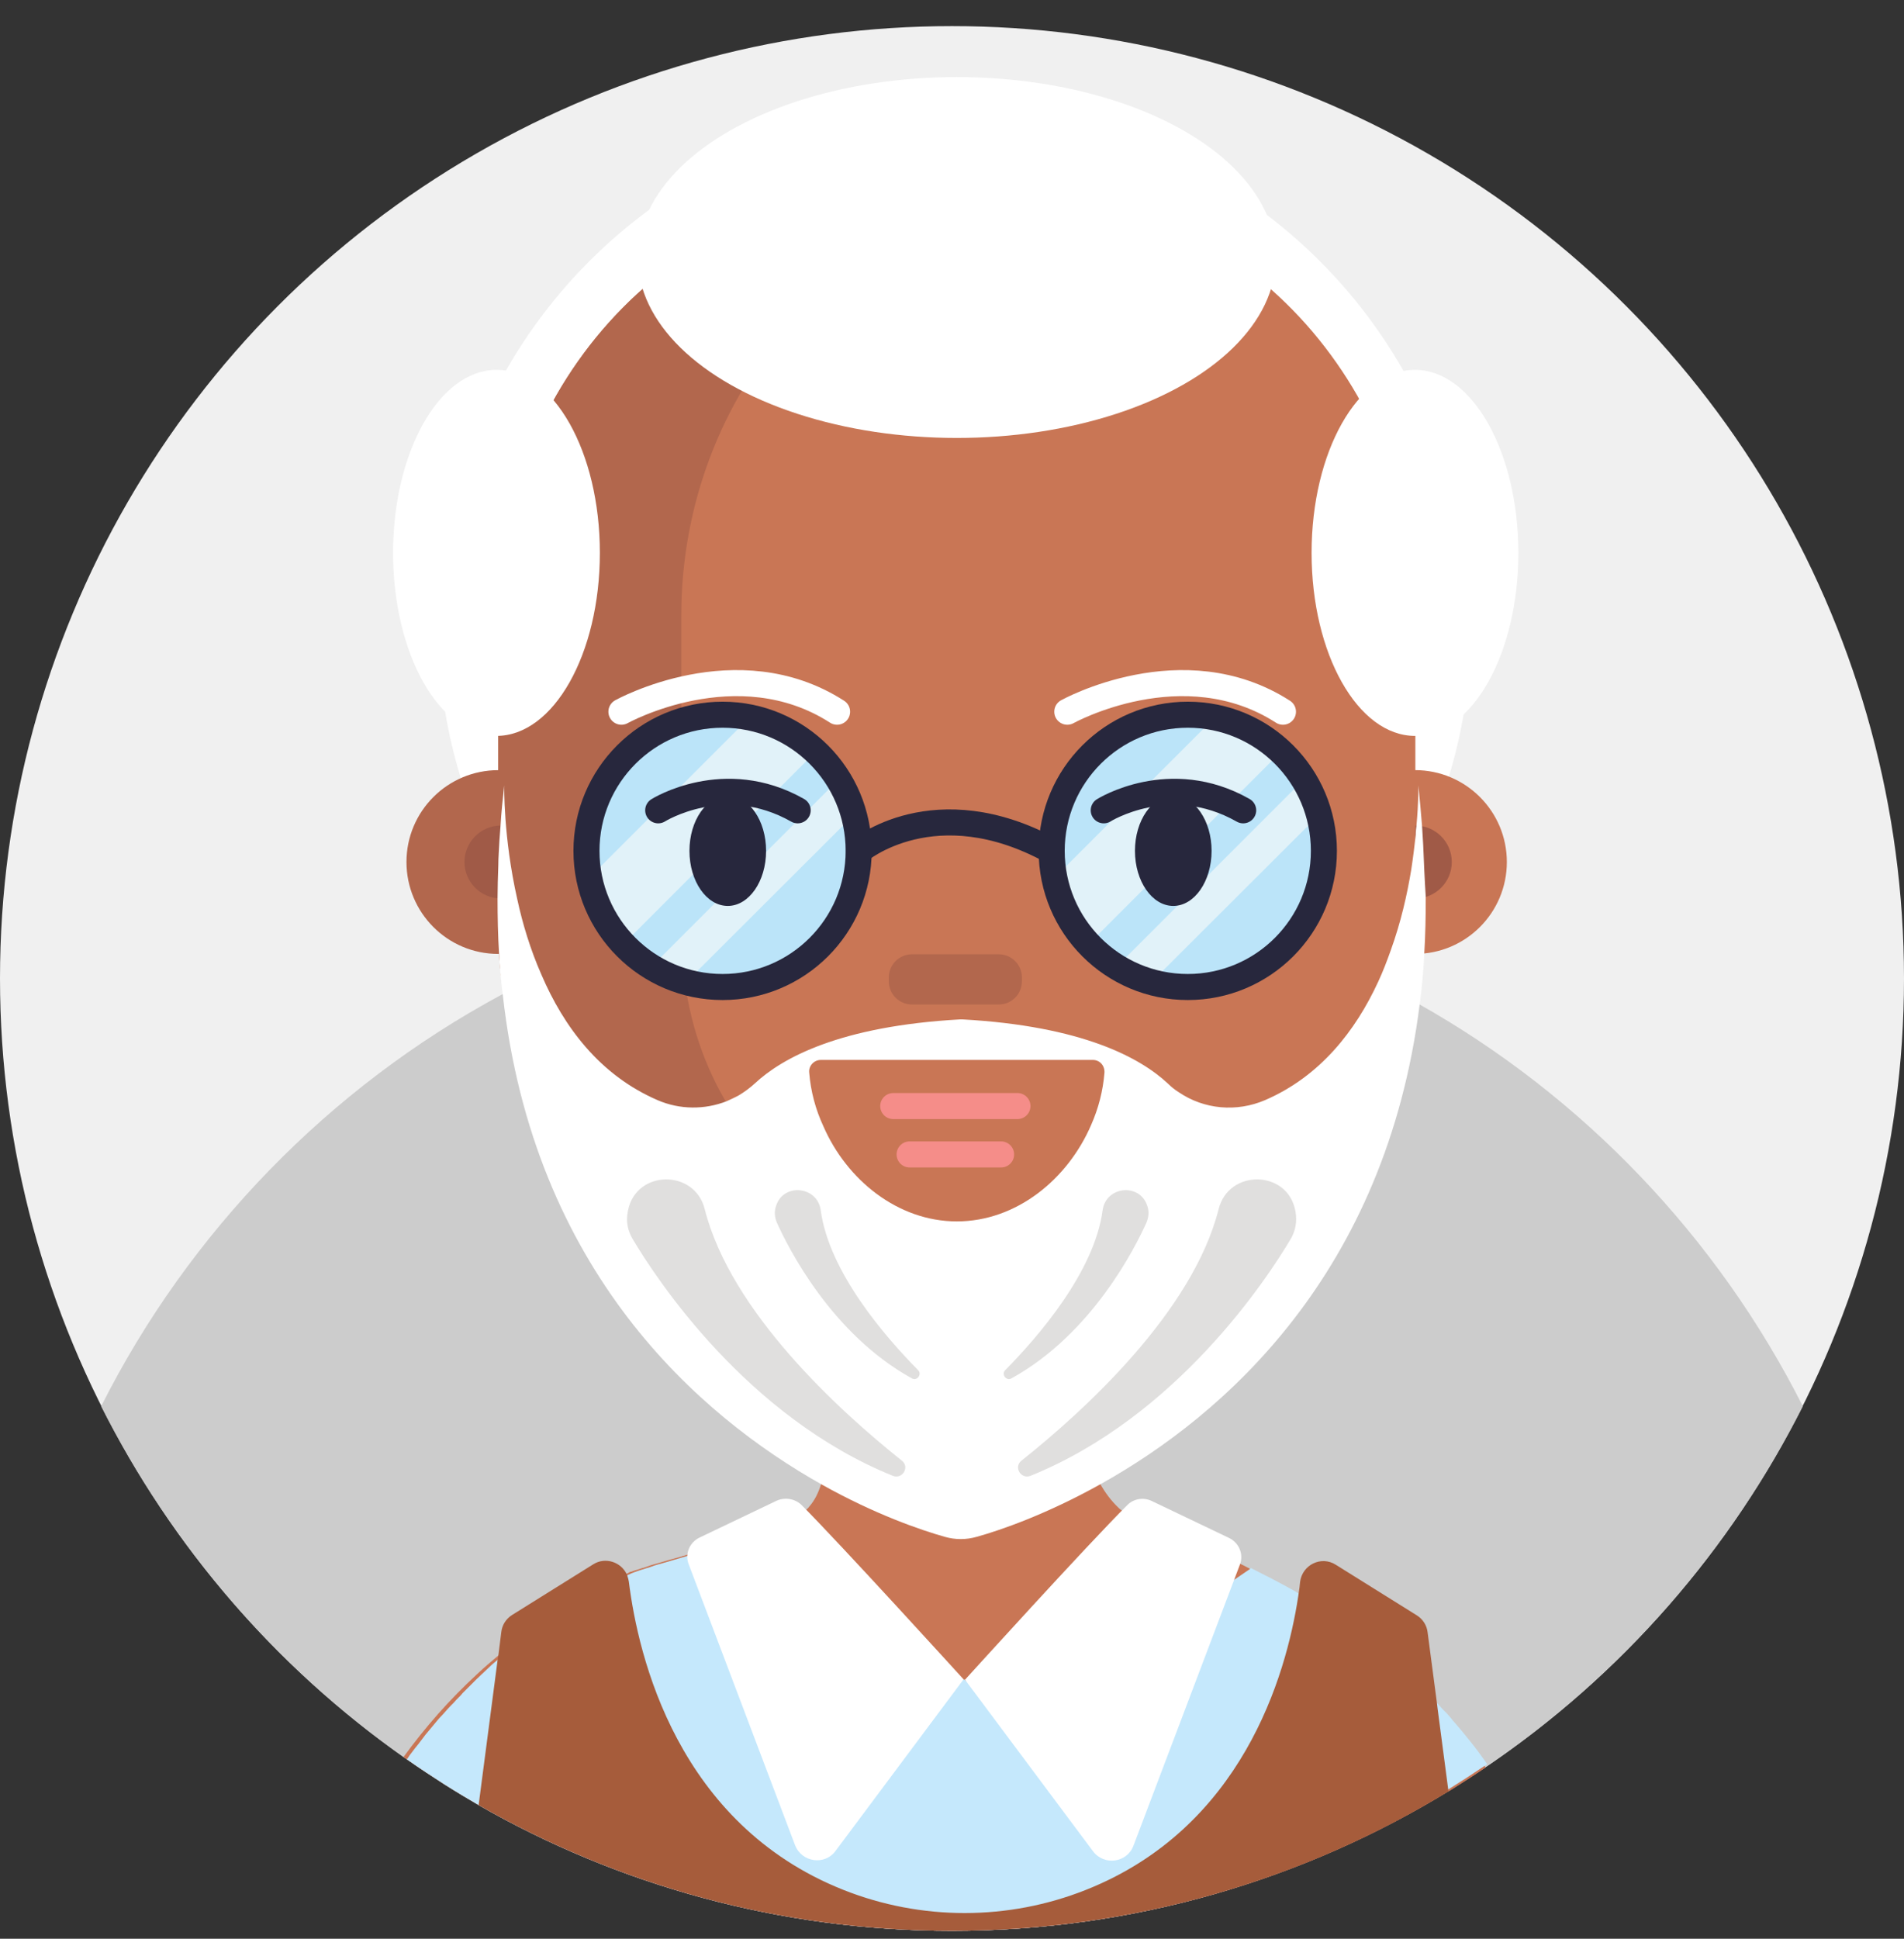 <?xml version="1.0" encoding="UTF-8"?>
<svg width="56px" height="57px" viewBox="0 0 56 57" version="1.1" xmlns="http://www.w3.org/2000/svg" xmlns:xlink="http://www.w3.org/1999/xlink">
    <rect x="0" y="0" width="56" height="57" fill="#333333" stroke="none"/>
    <title>C04D3917-14E2-474A-BCAD-5DCCEEE97582</title>
    <g id="Page-1" stroke="none" stroke-width="1" fill="none" fill-rule="evenodd">
        <g id="Cricbaba-Profile-Menu---Account-setting-1.02" transform="translate(-622, -501)">
            <g id="avatars-men" transform="translate(494, 374)">
                <g id="Avatar-Users-Cricbaba-GREY_28" transform="translate(128, 127.768)">
                    <circle id="XMLID_2324_" fill="#F0F0F0" fill-rule="nonzero" cx="28" cy="28" r="28"></circle>
                    <g id="XMLID_00000135671365147026412200000013111932372019214739_" transform="translate(2.975, 1.498)">
                        <path d="M50.05,39.08 C47.906,43.334 44.712,46.966 40.819,49.623 C40.786,49.645 40.753,49.667 40.72,49.689 C40.381,49.919 40.042,50.138 39.692,50.356 C39.681,50.367 39.67,50.367 39.648,50.378 C35.394,52.992 30.384,54.502 25.025,54.502 C19.961,54.502 15.203,53.156 11.102,50.805 C10.762,50.608 10.434,50.411 10.106,50.203 C9.734,49.962 9.363,49.722 8.991,49.459 C8.958,49.438 8.925,49.416 8.892,49.394 C5.141,46.747 2.078,43.203 0,39.08 C2.592,33.939 6.716,29.706 11.769,26.983 C11.791,26.972 11.812,26.961 11.834,26.95 C11.834,26.95 11.834,26.95 11.834,26.95 C12.184,26.764 12.545,26.578 12.917,26.403 C13.147,26.294 13.377,26.184 13.606,26.086 C14.153,25.845 14.711,25.616 15.269,25.408 L15.269,25.408 C15.356,25.375 15.444,25.342 15.542,25.309 C16.045,25.134 16.548,24.959 17.052,24.817 C17.281,24.752 17.5,24.686 17.73,24.62 C18.364,24.445 18.998,24.303 19.644,24.172 C20.464,24.008 21.295,23.887 22.148,23.8 C23.089,23.702 24.052,23.658 25.025,23.658 C26.064,23.658 27.092,23.712 28.098,23.822 L28.098,23.822 C28.864,23.909 29.619,24.019 30.363,24.161 C30.778,24.238 31.183,24.336 31.598,24.434 C31.992,24.522 32.375,24.631 32.769,24.741 C33.502,24.948 34.223,25.189 34.923,25.462 C35.481,25.67 36.017,25.9 36.553,26.141 C36.881,26.294 37.209,26.447 37.538,26.611 C37.844,26.764 38.161,26.928 38.467,27.092 C38.555,27.147 38.653,27.191 38.741,27.245 C43.586,29.969 47.534,34.103 50.05,39.08 Z" id="XMLID_00000010307336686684788490000015078639975153224617_" fill="#CCCCCC" fill-rule="nonzero"></path>
                        <g id="XMLID_00000046302449530102439160000006991980020328281259_" transform="translate(8.586, 0)">
                            <circle id="XMLID_00000120532655221029799370000018287434970022445187_" fill="#FFFFFF" fill-rule="nonzero" cx="16.516" cy="16.155" r="15.192"></circle>
                            <path d="M32.134,49.7 C31.795,49.93 31.456,50.148 31.106,50.367 C31.095,50.378 31.084,50.378 31.062,50.389 C26.808,52.992 21.798,54.502 16.439,54.502 C11.375,54.502 6.617,53.156 2.516,50.805 C2.177,50.608 1.848,50.411 1.52,50.203 C1.148,49.962 0.777,49.722 0.405,49.459 C0.372,49.438 0.339,49.416 0.306,49.394 C0.941,48.519 1.663,47.698 2.483,46.944 C2.68,46.758 2.888,46.583 3.095,46.408 C3.237,46.288 3.38,46.178 3.522,46.058 C4.495,45.292 5.6,44.614 6.836,44.023 C6.847,44.013 6.858,44.013 6.869,44.002 C6.902,43.991 6.923,43.98 6.956,43.958 C6.967,43.947 6.978,43.947 7,43.947 C7.033,43.936 7.077,43.914 7.12,43.903 C7.153,43.892 7.186,43.881 7.23,43.87 C7.273,43.859 7.317,43.837 7.372,43.827 C7.438,43.805 7.492,43.783 7.558,43.761 C7.634,43.739 7.7,43.717 7.787,43.695 C7.995,43.63 8.236,43.564 8.477,43.498 C8.488,43.498 8.488,43.498 8.498,43.487 C8.542,43.477 8.597,43.466 8.641,43.444 C8.684,43.433 8.739,43.422 8.794,43.4 C8.881,43.378 8.969,43.345 9.067,43.323 C9.319,43.258 9.581,43.181 9.833,43.105 C10.762,42.831 11.648,42.514 12.075,42.186 C12.108,42.164 12.13,42.142 12.152,42.12 C12.173,42.098 12.206,42.077 12.228,42.044 C12.403,41.847 12.512,41.617 12.589,41.366 C12.709,40.983 12.731,40.534 12.731,40.086 C12.72,39.583 12.666,39.058 12.655,38.587 C12.655,38.5 12.655,38.413 12.655,38.336 C12.655,38.062 12.655,37.822 12.644,37.603 L12.644,37.603 C12.622,36.597 12.556,36.127 12.633,35.886 C12.709,35.645 12.928,35.612 13.442,35.481 C13.683,35.427 13.978,35.35 14.361,35.219 C14.438,35.197 14.623,35.164 14.886,35.131 L14.886,35.131 C16.166,34.989 19.261,34.847 20.223,35.098 C20.344,35.131 20.42,35.164 20.475,35.208 C20.65,35.372 20.738,35.612 20.781,35.93 C20.836,36.345 20.814,36.859 20.748,37.406 C20.694,37.866 20.628,38.347 20.562,38.806 C20.497,39.32 20.453,39.812 20.464,40.228 C20.475,40.491 20.508,40.72 20.584,40.906 C20.639,41.059 20.705,41.202 20.781,41.333 C20.945,41.628 21.131,41.869 21.339,42.066 C21.361,42.087 21.383,42.109 21.416,42.131 C22.105,42.744 23.034,42.973 24.073,43.356 C24.281,43.433 24.489,43.52 24.708,43.619 C24.73,43.63 24.752,43.641 24.773,43.652 C24.806,43.663 24.839,43.673 24.872,43.695 C24.883,43.695 24.894,43.706 24.905,43.706 C24.981,43.739 25.058,43.783 25.123,43.816 C25.134,43.827 25.156,43.827 25.167,43.837 C25.178,43.848 25.189,43.848 25.2,43.859 C25.583,44.045 25.955,44.242 26.316,44.439 C26.425,44.494 26.523,44.559 26.633,44.614 C27.409,45.073 28.131,45.566 28.788,46.091 C29.148,46.375 29.488,46.67 29.816,46.977 C30.144,47.283 30.45,47.6 30.745,47.917 C31.248,48.519 31.708,49.098 32.134,49.7 Z" id="XMLID_00000144305723007929302530000001255123712808867000_" fill="#C97655" fill-rule="nonzero"></path>
                            <path d="M30.067,15.838 L30.067,25.014 C30.067,31.861 24.62,34.048 20.65,37.527 C18.288,39.594 14.875,39.594 12.512,37.527 C8.542,34.048 3.095,31.85 3.095,25.014 L3.095,15.838 C3.095,15.531 3.106,15.214 3.128,14.919 C3.566,8.619 8.4,3.609 14.383,3.358 C14.547,3.347 14.711,3.347 14.875,3.347 L18.288,3.347 C24.642,3.347 29.827,8.695 30.056,15.378 C30.056,15.531 30.067,15.684 30.067,15.838 Z" id="XMLID_00000038413080161235374510000018176393920086809257_" fill="#C97655" fill-rule="nonzero"></path>
                            <path d="M8.477,25.014 L8.477,15.838 C8.477,9.286 13.223,3.916 19.272,3.38 C18.944,3.347 18.616,3.336 18.288,3.336 L14.875,3.336 C8.367,3.336 3.095,8.936 3.095,15.838 L3.095,20.377 C1.608,20.377 0.394,21.58 0.394,23.078 C0.394,24.566 1.597,25.78 3.095,25.78 C3.106,25.78 3.117,25.78 3.117,25.78 C3.511,32.025 8.684,34.18 12.502,37.527 C14.438,39.222 17.073,39.528 19.261,38.445 C18.78,38.205 18.309,37.898 17.883,37.527 C13.912,34.048 8.477,31.85 8.477,25.014 Z" id="XMLID_00000062879478459354646270000003368515774838014352_" fill="#B2674D" fill-rule="nonzero"></path>
                            <circle id="XMLID_00000106829938922592670000000000764125101959501713_" fill="#C97655" fill-rule="nonzero" cx="30.056" cy="23.078" r="2.702"></circle>
                            <path d="M6.716,18.659 C6.716,18.659 10.117,16.767 13.059,18.659" id="XMLID_00000029759708739490832080000013530232614815156383_" stroke="#FFFFFF" stroke-width="0.766" stroke-linecap="round"></path>
                            <path d="M19.83,18.659 C19.83,18.659 23.231,16.767 26.173,18.659" id="XMLID_00000169533811865445522090000002976391796051899034_" stroke="#FFFFFF" stroke-width="0.766" stroke-linecap="round"></path>
                            <path d="M17.817,27.267 L15.258,27.267 C14.886,27.267 14.58,26.961 14.58,26.589 L14.58,26.469 C14.58,26.097 14.886,25.791 15.258,25.791 L17.817,25.791 C18.189,25.791 18.495,26.097 18.495,26.469 L18.495,26.589 C18.495,26.961 18.189,27.267 17.817,27.267 Z" id="XMLID_00000062894650690478465910000015578682990977998996_" fill="#B2674D" fill-rule="nonzero"></path>
                            <path d="M3.172,22.006 C2.581,22.006 2.1,22.488 2.1,23.078 C2.1,23.669 2.581,24.15 3.172,24.15 L3.172,22.006 Z" id="XMLID_00000069374167432012222540000011912885239466073231_" fill="#A05A47" fill-rule="nonzero"></path>
                            <path d="M30.067,24.15 C30.658,24.15 31.139,23.669 31.139,23.078 C31.139,22.488 30.658,22.006 30.067,22.006 L30.067,24.15 Z" id="XMLID_00000157299864926339784130000000518156857608587198_" fill="#A05A47" fill-rule="nonzero"></path>
                            <path d="M30.297,22.564 L30.297,22.564 C30.286,22.378 30.275,22.203 30.264,22.017 C30.231,21.623 30.198,21.23 30.155,20.825 C30.155,20.825 30.166,21.284 30.1,22.006 C30.089,22.094 30.078,22.181 30.078,22.28 C30.045,22.586 30.002,22.936 29.947,23.297 C29.947,23.297 29.947,23.297 29.947,23.297 C29.827,24.03 29.641,24.85 29.345,25.67 C29.236,25.977 29.116,26.294 28.973,26.6 C28.306,28.044 27.267,29.378 25.648,30.078 C24.806,30.439 23.855,30.352 23.111,29.848 C22.991,29.772 22.881,29.684 22.783,29.586 C21.984,28.842 20.289,27.902 16.745,27.705 L16.745,27.705 C16.734,27.705 16.723,27.705 16.712,27.705 C16.702,27.705 16.691,27.705 16.68,27.705 L16.68,27.705 C13.136,27.902 11.441,28.842 10.642,29.586 C10.5,29.717 10.336,29.837 10.172,29.936 C10.052,30.002 9.931,30.056 9.811,30.111 C9.166,30.363 8.433,30.363 7.777,30.078 C6.081,29.345 5.02,27.923 4.364,26.392 C4.036,25.648 3.806,24.883 3.653,24.172 C3.237,22.334 3.27,20.825 3.27,20.825 C3.227,21.219 3.183,21.613 3.161,22.006 C3.15,22.148 3.139,22.302 3.128,22.444 C3.117,22.695 3.095,22.947 3.095,23.188 C3.084,23.505 3.073,23.833 3.073,24.139 C3.073,24.697 3.084,25.244 3.117,25.769 C3.139,26.184 3.172,26.589 3.227,26.983 C4.134,35.12 8.991,39.353 12.622,41.388 C14.186,42.263 15.531,42.722 16.231,42.919 C16.538,43.006 16.855,43.006 17.161,42.919 C17.872,42.722 19.228,42.252 20.814,41.366 C24.423,39.353 29.203,35.186 30.198,27.234 C30.264,26.753 30.308,26.261 30.33,25.758 C30.363,25.222 30.373,24.675 30.373,24.106 C30.341,23.614 30.319,23.1 30.297,22.564 Z M12.239,29.269 C12.217,29.072 12.381,28.897 12.578,28.897 L20.584,28.897 C20.781,28.897 20.934,29.061 20.923,29.269 C20.88,29.805 20.748,30.319 20.53,30.811 C19.841,32.408 18.331,33.644 16.581,33.644 L16.581,33.644 C14.853,33.644 13.344,32.43 12.655,30.844 C12.425,30.352 12.283,29.816 12.239,29.269 Z" id="XMLID_00000119811586754539683270000015412399730933340550_" fill="#FFFFFF" fill-rule="nonzero"></path>
                            <path d="M7.044,34.158 C7.744,35.339 10.402,39.386 14.7,41.125 C14.984,41.234 15.203,40.862 14.963,40.677 C13.147,39.233 9.931,36.312 9.166,33.283 C8.87,32.102 7.153,32.123 6.912,33.316 C6.912,33.337 6.902,33.348 6.902,33.37 C6.847,33.644 6.902,33.917 7.044,34.158 Z" id="XMLID_00000133531705324647796830000007173199789438214298_" fill="#E0DFDE" fill-rule="nonzero"></path>
                            <path d="M11.287,33.677 C11.616,34.409 12.884,36.947 15.258,38.259 C15.411,38.347 15.564,38.139 15.444,38.019 C14.481,37.045 12.819,35.131 12.578,33.316 C12.48,32.605 11.484,32.506 11.266,33.184 C11.266,33.195 11.255,33.206 11.255,33.217 C11.211,33.359 11.222,33.523 11.287,33.677 Z" id="XMLID_00000124152001421269836420000013488479418177081257_" fill="#E0DFDE" fill-rule="nonzero"></path>
                            <path d="M26.403,34.158 C25.703,35.339 23.045,39.386 18.747,41.125 C18.462,41.234 18.244,40.862 18.484,40.677 C20.3,39.233 23.516,36.312 24.281,33.283 C24.577,32.102 26.294,32.123 26.534,33.316 C26.534,33.337 26.545,33.348 26.545,33.37 C26.589,33.644 26.545,33.917 26.403,34.158 Z" id="XMLID_00000124871581347171806290000009012538980932270515_" fill="#E0DFDE" fill-rule="nonzero"></path>
                            <path d="M22.159,33.677 C21.831,34.409 20.562,36.947 18.189,38.259 C18.036,38.347 17.883,38.139 18.003,38.019 C18.966,37.045 20.628,35.131 20.869,33.316 C20.967,32.605 21.962,32.506 22.181,33.184 C22.181,33.195 22.192,33.206 22.192,33.217 C22.236,33.359 22.225,33.523 22.159,33.677 Z" id="XMLID_00000042709760282927415880000002158748866131364507_" fill="#E0DFDE" fill-rule="nonzero"></path>
                            <g id="XMLID_00000141433765382349058960000001312946920405111191_" transform="translate(14.711, 30.198)" stroke="#F58D89" stroke-linecap="round" stroke-width="0.766">
                                <line x1="0" y1="0.055" x2="3.653" y2="0.055" id="XMLID_00000137111028006128654090000014656311109867998617_"></line>
                                <line x1="0.481" y1="1.477" x2="3.172" y2="1.477" id="XMLID_00000077323036435666642590000015839050932085058219_"></line>
                            </g>
                            <ellipse id="XMLID_00000093875855058742466900000003282727124645455779_" fill="#FFFFFF" fill-rule="nonzero" cx="16.581" cy="5.305" rx="9.384" ry="5.305"></ellipse>
                            <ellipse id="XMLID_00000075864982219812808550000014616286810922759092_" fill="#FFFFFF" fill-rule="nonzero" cx="30.056" cy="13.989" rx="3.041" ry="5.381"></ellipse>
                            <ellipse id="XMLID_00000011029312810067846490000001588791826134262936_" fill="#FFFFFF" fill-rule="nonzero" cx="3.041" cy="13.989" rx="3.041" ry="5.381"></ellipse>
                            <g id="XMLID_00000129886663353546003250000002896272961824602539_" transform="translate(5.688, 18.736)">
                                <g id="XMLID_00000165934128867806364710000017554983167541315005_">
                                    <path d="M8.017,4.014 C8.017,6.223 6.223,8.017 4.014,8.017 C3.642,8.017 3.281,7.963 2.942,7.875 C2.581,7.777 2.231,7.623 1.914,7.427 C1.608,7.241 1.334,7.011 1.083,6.748 C0.58,6.213 0.23,5.545 0.077,4.802 C0.022,4.539 0,4.277 0,4.003 C0,1.794 1.794,0 4.014,0 C4.287,0 4.55,0.033 4.812,0.077 C5.556,0.23 6.223,0.58 6.759,1.083 C7.022,1.323 7.252,1.608 7.438,1.914 C7.634,2.231 7.787,2.57 7.886,2.942 C7.963,3.281 8.017,3.642 8.017,4.014 Z" id="XMLID_00000021800424737540538790000010757372444051935653_" fill="#BBE4F9" fill-rule="nonzero"></path>
                                    <path d="M6.748,1.094 L1.083,6.759 C0.58,6.223 0.23,5.556 0.077,4.812 L4.802,0.087 C5.545,0.241 6.213,0.591 6.748,1.094 Z" id="XMLID_00000144321824193560233780000003253051437717531554_" fill="#E1F2F9" fill-rule="nonzero"></path>
                                    <path d="M7.875,2.942 L2.931,7.875 C2.57,7.777 2.22,7.623 1.903,7.427 L7.416,1.914 C7.612,2.231 7.766,2.581 7.875,2.942 Z" id="XMLID_00000008116157673632421160000001708703916841546925_" fill="#E1F2F9" fill-rule="nonzero"></path>
                                    <circle id="XMLID_00000084511215242549890740000017321104056317150107_" stroke="#27273D" stroke-width="0.766" stroke-linecap="round" cx="4.003" cy="4.014" r="4.003"></circle>
                                </g>
                                <g id="XMLID_00000029039220025004340720000010492515264951180183_" transform="translate(13.683, 0)">
                                    <path d="M8.017,4.014 C8.017,6.223 6.223,8.017 4.014,8.017 C3.642,8.017 3.281,7.963 2.942,7.875 C2.581,7.777 2.231,7.623 1.914,7.427 C1.608,7.241 1.334,7.011 1.083,6.748 C0.58,6.213 0.23,5.545 0.077,4.802 C0.022,4.539 0,4.277 0,4.003 C0,1.794 1.794,0 4.014,0 C4.287,0 4.55,0.033 4.812,0.077 C5.556,0.23 6.223,0.58 6.759,1.083 C7.022,1.323 7.252,1.608 7.438,1.914 C7.634,2.231 7.787,2.57 7.886,2.942 C7.963,3.281 8.017,3.642 8.017,4.014 Z" id="XMLID_00000083770974364204520860000011076935781019052190_" fill="#BBE4F9" fill-rule="nonzero"></path>
                                    <path d="M6.748,1.094 L1.083,6.759 C0.58,6.223 0.23,5.556 0.077,4.812 L4.802,0.087 C5.545,0.241 6.213,0.591 6.748,1.094 Z" id="XMLID_00000137102569614138208730000004111708453362333366_" fill="#E1F2F9" fill-rule="nonzero"></path>
                                    <path d="M7.875,2.942 L2.931,7.875 C2.57,7.777 2.22,7.623 1.903,7.427 L7.416,1.914 C7.612,2.231 7.766,2.581 7.875,2.942 Z" id="XMLID_00000108268231573104451100000011364240100123022255_" fill="#E1F2F9" fill-rule="nonzero"></path>
                                    <circle id="XMLID_00000049197996756314750730000014355391185526526911_" stroke="#27273D" stroke-width="0.766" stroke-linecap="round" cx="4.003" cy="4.014" r="4.003"></circle>
                                </g>
                                <path d="M8.017,4.014 C8.017,4.014 10.238,2.133 13.683,4.014" id="XMLID_00000085232089479782460590000007650127357084101282_" stroke="#27273D" stroke-width="0.766" stroke-linecap="round"></path>
                            </g>
                            <ellipse id="XMLID_00000171705784557759358800000002952636345327501738_" fill="#27273D" fill-rule="nonzero" cx="9.844" cy="22.75" rx="1.127" ry="1.619"></ellipse>
                            <ellipse id="XMLID_00000168111260028136791900000004747436782777923227_" fill="#27273D" fill-rule="nonzero" cx="22.947" cy="22.75" rx="1.127" ry="1.619"></ellipse>
                            <path d="M7.798,21.558 C7.798,21.558 9.745,20.333 11.9,21.558" id="XMLID_00000073705535728056928780000009634794939055665544_" stroke="#27273D" stroke-width="0.766" stroke-linecap="round"></path>
                            <path d="M20.902,21.558 C20.902,21.558 22.848,20.333 25.003,21.558" id="XMLID_00000018927486357168401640000000637834968885096125_" stroke="#27273D" stroke-width="0.766" stroke-linecap="round"></path>
                            <path d="M16.439,54.502 C11.375,54.502 6.617,53.156 2.516,50.805 C2.177,50.608 1.848,50.411 1.52,50.203 C1.148,49.962 0.777,49.722 0.405,49.459 C0.416,49.448 0.427,49.427 0.438,49.416 C0.47,49.361 0.503,49.317 0.547,49.263 C0.613,49.175 0.678,49.087 0.744,49.011 C0.809,48.923 0.886,48.825 0.952,48.737 C0.973,48.716 0.984,48.694 1.006,48.672 C1.083,48.584 1.148,48.497 1.225,48.409 C1.302,48.311 1.389,48.212 1.477,48.125 C1.553,48.038 1.63,47.95 1.706,47.873 C1.728,47.852 1.75,47.83 1.772,47.808 C1.827,47.742 1.881,47.688 1.947,47.622 C1.98,47.589 2.013,47.556 2.045,47.513 C2.122,47.436 2.198,47.359 2.275,47.283 C2.341,47.217 2.395,47.163 2.461,47.097 C2.527,47.042 2.581,46.977 2.647,46.922 C2.712,46.856 2.778,46.802 2.844,46.736 C2.92,46.659 3.008,46.594 3.084,46.528 C3.139,46.484 3.194,46.441 3.237,46.397 C3.292,46.353 3.347,46.298 3.402,46.255 C3.62,46.08 3.85,45.905 4.08,45.73 C4.134,45.686 4.189,45.653 4.244,45.609 C4.353,45.522 4.473,45.445 4.594,45.369 C4.648,45.336 4.692,45.303 4.747,45.259 C4.823,45.205 4.9,45.161 4.977,45.106 C5.053,45.052 5.13,45.008 5.217,44.953 C5.37,44.855 5.534,44.756 5.698,44.669 C5.895,44.559 6.092,44.45 6.289,44.341 C6.3,44.341 6.311,44.33 6.322,44.33 C6.508,44.231 6.705,44.133 6.891,44.045 C6.912,44.034 6.945,44.023 6.967,44.013 C7,43.991 7.044,43.98 7.098,43.958 L7.098,43.958 C7.109,43.947 7.12,43.947 7.131,43.947 C7.164,43.936 7.208,43.914 7.252,43.903 C7.284,43.892 7.317,43.881 7.361,43.87 C7.405,43.859 7.448,43.837 7.503,43.827 C7.569,43.805 7.623,43.783 7.689,43.761 C7.766,43.739 7.831,43.717 7.919,43.695 C8.137,43.63 8.378,43.564 8.63,43.487 C8.63,43.487 8.63,43.487 8.63,43.487 C9.056,43.367 9.516,43.247 9.953,43.116 L12.381,45.544 L14.689,47.841 L16.056,47.37 L16.68,47.152 L16.734,47.13 L16.734,47.13 L16.8,47.108 C16.8,47.108 16.8,47.108 16.8,47.108 L16.887,47.184 L17.73,47.841 L21.241,46.277 L22.367,45.773 L24.697,44.209 L24.697,44.209 L24.697,44.209 L25.178,43.881 L25.233,43.837 C25.244,43.848 25.266,43.848 25.277,43.859 C25.67,44.056 26.053,44.253 26.425,44.461 C26.491,44.494 26.545,44.527 26.611,44.57 C26.698,44.614 26.775,44.669 26.852,44.712 C26.95,44.767 27.048,44.833 27.136,44.888 C27.234,44.953 27.333,45.008 27.431,45.073 C27.497,45.117 27.552,45.15 27.606,45.194 C27.628,45.205 27.639,45.216 27.661,45.227 C27.727,45.27 27.792,45.314 27.858,45.358 C28.044,45.489 28.219,45.609 28.394,45.741 C28.448,45.773 28.492,45.817 28.547,45.861 C28.613,45.916 28.689,45.959 28.755,46.014 C28.853,46.091 28.962,46.178 29.061,46.255 C29.159,46.331 29.258,46.419 29.356,46.506 C29.466,46.594 29.564,46.692 29.673,46.791 C29.75,46.856 29.816,46.922 29.892,46.998 C29.914,47.02 29.936,47.031 29.958,47.053 C30.034,47.13 30.122,47.206 30.198,47.283 C30.363,47.436 30.516,47.6 30.669,47.764 C30.669,47.764 30.669,47.764 30.669,47.764 L30.669,47.764 C30.702,47.797 30.734,47.841 30.767,47.873 C30.822,47.939 30.887,48.005 30.942,48.059 C30.964,48.081 30.975,48.092 30.997,48.114 C31.052,48.18 31.117,48.245 31.172,48.322 C31.205,48.355 31.227,48.388 31.259,48.42 C31.402,48.584 31.544,48.759 31.675,48.923 C31.828,49.109 31.97,49.306 32.112,49.503 C32.134,49.536 32.156,49.569 32.178,49.602 C32.145,49.623 32.112,49.645 32.08,49.667 C31.741,49.897 31.402,50.116 31.052,50.334 C31.041,50.345 31.03,50.345 31.008,50.356 C26.808,52.992 21.798,54.502 16.439,54.502 Z" id="XMLID_00000121239349229713382920000006483117988045459375_" fill="#C5E8FC" fill-rule="nonzero"></path>
                            <g id="XMLID_00000102510378649839773880000008958586160558611895_" transform="translate(8.653, 41.798)" fill="#FFFFFF" fill-rule="nonzero">
                                <path d="M2.624,0.06 L0.36,1.142 C0.065,1.285 -0.078,1.624 0.043,1.93 L3.171,10.188 C3.368,10.691 4.046,10.789 4.363,10.352 L8.126,5.31 C8.126,5.31 4.494,1.317 3.346,0.169 C3.149,-0.006 2.865,-0.05 2.624,0.06 Z" id="XMLID_00000076602292284276945000000002022964172011401089_"></path>
                                <path d="M12.949,0.18 C11.79,1.328 8.169,5.321 8.169,5.321 L11.932,10.363 C12.26,10.8 12.938,10.702 13.124,10.199 L16.252,1.941 C16.372,1.635 16.23,1.296 15.935,1.153 L13.671,0.071 C13.43,-0.05 13.135,-0.006 12.949,0.18 Z" id="XMLID_00000172402744159551067340000006292858133791484341_"></path>
                            </g>
                            <path d="M16.439,54.502 C11.375,54.502 6.617,53.156 2.516,50.805 L3.073,46.55 L3.073,46.55 L3.095,46.419 L3.183,45.719 C3.205,45.511 3.325,45.325 3.5,45.216 L5.884,43.728 C6.245,43.498 6.705,43.663 6.869,44.013 C6.88,44.034 6.891,44.045 6.891,44.067 C6.912,44.122 6.923,44.177 6.934,44.231 C7.208,46.441 8.367,51.362 13.245,53.298 C15.531,54.206 18.091,54.206 20.377,53.298 C24.959,51.483 26.261,47.031 26.622,44.669 C26.622,44.647 26.633,44.614 26.633,44.592 C26.655,44.472 26.666,44.352 26.677,44.242 C26.742,43.739 27.3,43.466 27.727,43.739 L30.111,45.227 C30.286,45.336 30.406,45.522 30.428,45.73 L30.702,47.808 L30.702,47.808 L30.723,47.983 L31.041,50.4 C26.808,52.992 21.798,54.502 16.439,54.502 Z" id="XMLID_00000152986421107099055290000017383838664944328352_" fill="#A65C3B" fill-rule="nonzero"></path>
                        </g>
                    </g>
                </g>
            </g>
        </g>
    </g>
</svg>